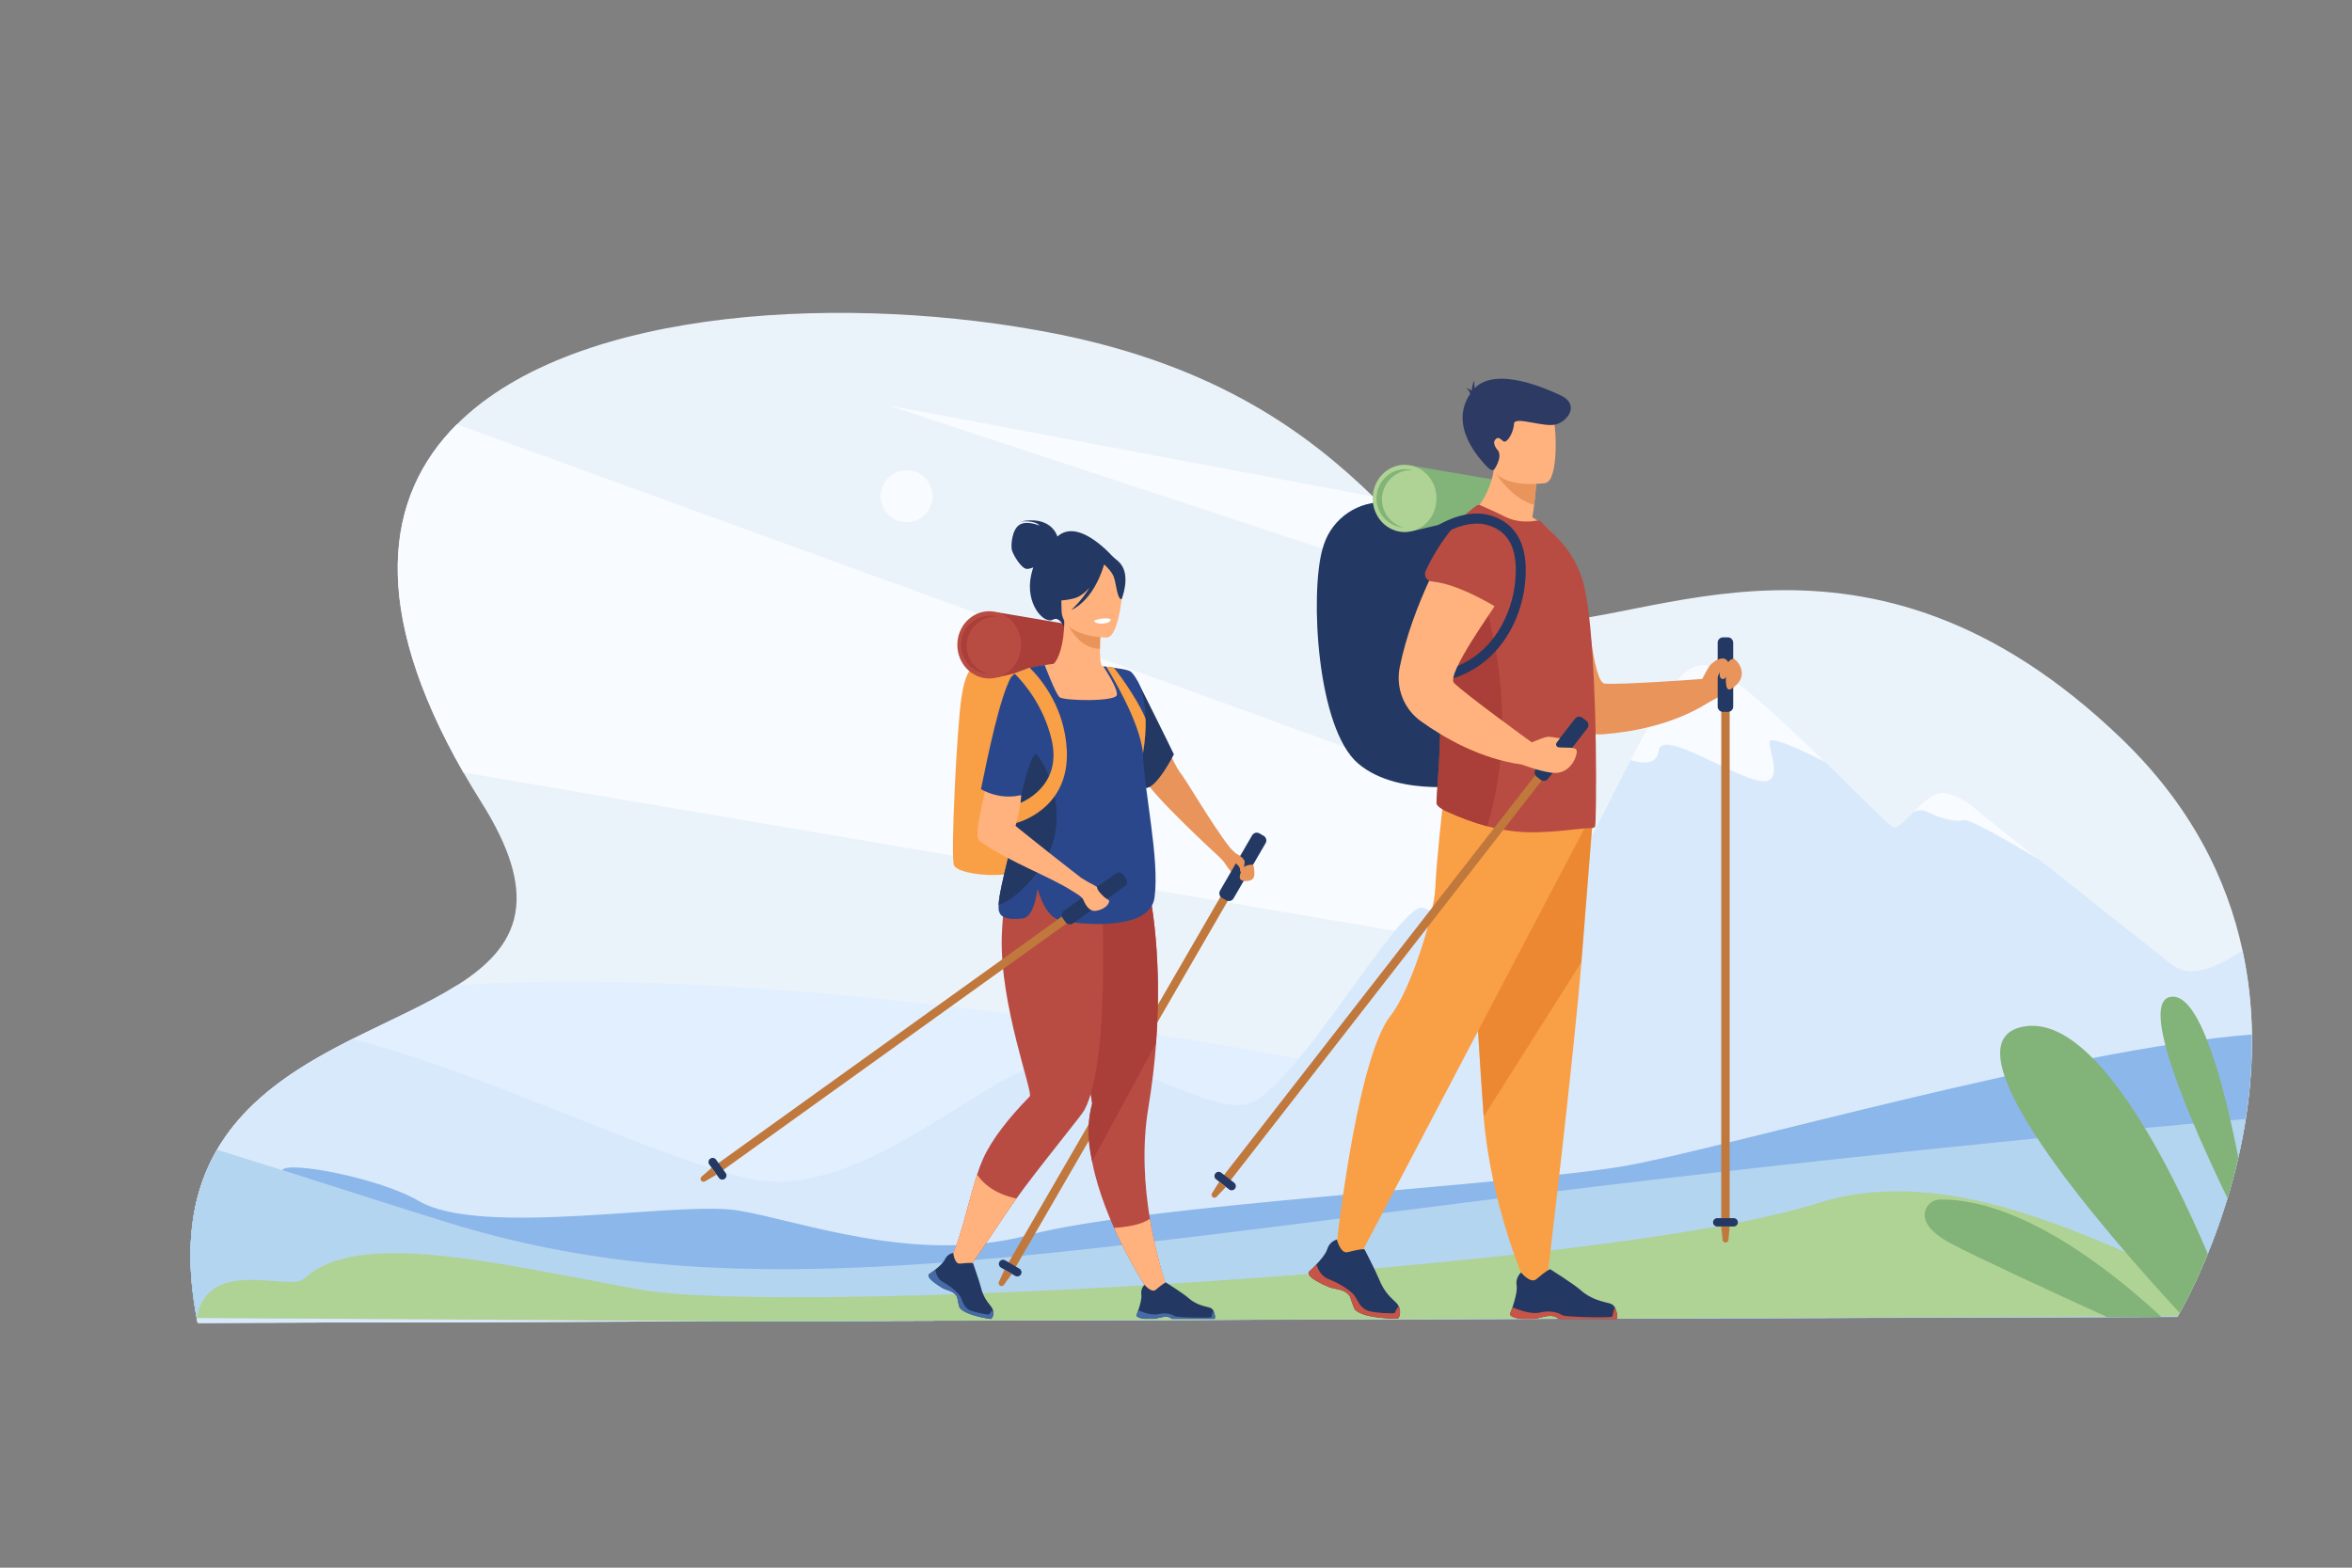 <?xml version="1.0" encoding="utf-8"?>
<!-- Generator: Adobe Illustrator 28.0.0, SVG Export Plug-In . SVG Version: 6.00 Build 0)  -->
<svg version="1.1" id="Layer_1" xmlns="http://www.w3.org/2000/svg" xmlns:xlink="http://www.w3.org/1999/xlink" x="0px" y="0px"
	 viewBox="0 0 3000 2000" style="enable-background:new 0 0 3000 2000;" xml:space="preserve">
<rect x="0" y="0" width="3000" height="2000" fill="#808080" stroke="none"/>
<style type="text/css">
	.st0{fill:#EBF3FA;}
	.st1{fill:#F8FBFF;}
	.st2{fill:#E1EFFF;}
	.st3{fill:#D9E9FC;}
	.st4{fill:#8CB7EA;}
	.st5{fill:#B4D5EF;}
	.st6{fill:#AFD295;}
	.st7{fill:#82B378;}
	.st8{fill:#233862;}
	.st9{fill:#E8945B;}
	.st10{fill:#F99F46;}
	.st11{opacity:0.4;fill:#D86713;}
	.st12{fill:#C65447;}
	.st13{fill:#FFB27D;}
	.st14{fill:#B84C42;}
	.st15{fill:#AA3E39;}
	.st16{fill:#2C3A64;}
	.st17{fill:#C0783D;}
	.st18{fill:#2B478B;}
	.st19{fill:#466AA5;}
	.st20{fill:#FFFFFF;}
</style>
<g>
	<g>
		<path class="st0" d="M251.8,1686.3c0.1,0.5,0.2,0.9,0.3,1.4l41.7-0.1l647.2-2l427.1-1.3l13,0l30.1-0.1l390.7-1.2l900.2-2.8
			c0,0,0,0,0,0l33.1-0.1c0,0,0,0,0,0l22.9-0.1c0,0,0,0,0,0l13.2,0l5.8,0c0,0,0.9-1.4,2.5-4.2c0.1-0.3,0.3-0.5,0.5-0.8
			c0.6-1,1.2-2.2,2-3.5c4.2-7.7,10.8-20.3,18.7-37c2-4.3,4.1-9,6.3-13.8c1.7-3.9,3.5-7.9,5.2-12.2c0.6-1.4,1.2-2.8,1.8-4.3
			c0.6-1.5,1.2-3,1.9-4.5c3.3-8,6.6-16.6,9.9-25.6c0,0,0,0,0,0c3.3-8.9,6.6-18.2,9.8-27.9c0.1-0.2,0.1-0.4,0.2-0.6
			c1.8-5.5,3.5-11.1,5.3-16.8c2.5-8.4,5-17,7.4-25.9c2.3-8.5,4.4-17.2,6.5-26.1c3.6-15.8,6.8-32.2,9.5-49.2
			c5.3-34.1,8.4-70.4,7.8-107.9c-0.5-34.8-4.2-70.7-12-107.1c-19.6-90.9-65.4-184.5-154.3-270.1
			c-326.8-314.9-607.8-140.4-750.4-149.2c-25.6-1.6-48-11.7-70.1-27.8c-40.4-29.5-79.5-78.9-134.1-131.9
			c-81.8-79.5-198.3-167.1-406-208.1c-257-50.7-610-36.5-762.7,115.8c-92.4,92.1-111.5,234.8,8.3,444.2
			c7.3,12.7,15.1,25.7,23.4,38.9c7,11.1,13.1,21.7,18.3,31.9c13.2,25.4,21,47.9,24.3,67.9c7.9,48-10.3,82.1-42.8,110
			c-9.4,8.1-19.9,15.6-31.4,22.9c-38,24-86.1,44.7-134,68.8c-26.4,13.4-52.8,27.8-77.5,44.5c-22.9,15.5-44.3,33-62.8,53.3
			c-12.1,13.3-22.9,27.8-32.2,43.8c-0.5,0.9-1,1.8-1.5,2.7c-11.9,21.3-21,45.2-26.4,72.3c-0.3,1.4-0.5,2.8-0.8,4.2
			C240.5,1585.9,241,1631.9,251.8,1686.3z"/>
		<path class="st1" d="M591,985.5l1443.4,245.4l103.6-124.2L582.7,541.3C490.3,633.4,471.2,776.1,591,985.5z"/>
		<path class="st2" d="M252.1,1687.7l689-2.1l427.1-1.3l13,0l30.1-0.1c274.6-152.4,358.3-312.2,358.3-312.2
			c-9.8-2.5-712.6-147.3-1186.7-115c-38,24-86.1,44.7-134,68.8c-26.4,13.4-52.8,27.8-77.5,44.5C283.5,1429.9,218,1518,252.1,1687.7z
			"/>
		<path class="st3" d="M252.1,1687.7l2525.2-7.8c0,0,135.4-224.1,83-467.5c-31.1,21.1-66.4,36.4-88.8,19
			c-28.3-22-109.2-86.2-170.5-134.9l0,0c-42.2-33.5-75-59.7-75-59.7s-34.4-33.1-57-23.9c-10.4,4.3-20.6,14.5-29.5,23.9
			c-0.1,0.1-0.1,0.1-0.1,0.1c-10.3,10.9-19.1,20.5-24.7,18.4c-5.1-1.9-42.9-40.6-86.9-83.5c-46.7-45.7-100.4-96.2-129.1-112.6
			c0,0-26.7-27.3-55.6,4c-14.8,16-37.7,57-63.2,106.3c-58.8,113.7-131.9,271.5-154.1,269.4c-31.8-3-81.3-73.7-111.3-80.8
			c-30-7.1-166.8,240.2-225.1,250.8c-58.3,10.6-169.6-79.5-259.7-53c-90.1,26.5-235.9,174.9-371.1,148.4
			c-108.2-21.2-352.8-140.8-509.6-178.7C328.2,1386.8,208.4,1470.4,252.1,1687.7z"/>
		<path class="st4" d="M248.5,1542.4l4.7-1.6c4.9-1.5,12.9-3.2,20.5-2.1c7.9,1.2,21.2,10.9,29.3,17.4c-3.8-6.4-7.2-14.4-8.1-23.1
			c-2.1-21.2,6.2-45.1,19.4-29.3c9.6,11.4,5.3,41.6,2.2,57.4c5.1,2,10.3,4.2,15.4,6.6c6.3-22.3,15.4-48.9,27.9-74.8
			c5.9-12.4,124.3,9.8,174.5,39.3c80,46.9,328.7-0.3,406.5,12c77.7,12.4,226.9,70.1,371.8,31.3c144.9-38.9,622-63.6,761.5-88.3
			c122.8-21.8,565.4-149.7,798.1-167.4c0.6,37.6-2.5,73.8-7.8,107.9c-22.8,145.9-87.2,252.5-87.2,252.5l-1836.2,5.6l-328-3.1
			l-362.6-3.4C240.6,1625.9,240.8,1580.9,248.5,1542.4z"/>
		<path class="st5" d="M250.9,1681.4l362.2,1.1l328,3.1l427.1-1.3l13,0l30.1-0.1l390.7-1.2l975.3-3c0,0,64.4-106.5,87.2-252.5
			c-185.3,16-552.5,50.8-991.5,106.2c-630.8,79.5-959.6,132-1302.4,25.8c-63.2-19.6-118-37.2-166-52.6c-15.6-5-30.5-9.7-44.7-14.2
			c-14.1-4.4-27.4-8.6-40.3-12.5c-14.5-4.4-29.7-9.6-42.8-13.4c-0.9,1.5-1.2,2.1-1.9,3.3c-11.9,21.3-21,45.2-26.4,72.3
			C240.8,1580.9,241.1,1628.2,250.9,1681.4z"/>
		<path class="st6" d="M250.9,1681.4l690.2,4.2l427.1-1.3l13,0l30.1-0.1l390.7-1.2l975.8-3.9c0,0,1.3-2.1,4.4-7.7
			c4.2-7.7,10.8-20.3,18.7-37c-104-36.3-304.1-156.5-482-99.5c-265.1,84.9-1315.3,144.7-1503.5,110.2
			c-188.2-34.5-359.2-77.1-427.4-13.8C369.4,1648.4,265.4,1601.7,250.9,1681.4z"/>
		<path class="st7" d="M2780.2,1674.9c0.6-1,1.2-2.2,2-3.5c4.2-7.7,10.8-20.3,18.7-37c2-4.3,4.1-9,6.3-13.8
			c1.7-3.9,3.5-7.9,5.2-12.2c0.6-1.4,1.2-2.8,1.8-4.3c0.6-1.5,1.2-3,1.9-4.5c-44.9-105.2-145.9-314.8-240.3-288.7
			C2482.7,1336.7,2676.5,1562.6,2780.2,1674.9z"/>
		<path class="st7" d="M2841.2,1528.7c2.5-8.4,5-17,7.4-25.9c2.3-8.5,4.4-17.2,6.4-26.1c-18.6-94.3-48.9-209.4-85.5-205.1
			C2726.1,1276.5,2795.9,1435,2841.2,1528.7z"/>
		<path class="st7" d="M2488.5,1586.4c31.4,16.7,122.1,58.7,199.3,93.9c0,0,0,0,0,0l40.8-0.1c0,0,0,0,0,0l28.2-0.1
			c-65.8-61.3-181-150.8-282-149.8c-9.6,0.1-18.1,7-19.6,16.5C2453.6,1556.8,2459.3,1570.8,2488.5,1586.4z"/>
		<path class="st1" d="M2079.8,969.7c14,4.5,33.4,6.9,35.9-11.9c3.5-27.4,82.2,25.6,122.8,37.1c40.6,11.5,17.7-35.3,18.6-48.6
			c0.5-8.1,40,10.2,70.7,25.7c-46.7-45.7-100.4-96.2-129.1-112.6c0,0-26.7-27.3-55.6,4C2128.1,879.4,2105.3,920.4,2079.8,969.7z"/>
		<path class="st1" d="M2439.4,1037.1c0.9-0.8,8.5-7,22.3,0.1c14.7,7.6,34.2,11.7,43,9s96.3,50.5,96.3,50.5l0,0
			c-42.2-33.5-75-59.7-75-59.7s-34.4-33.1-57-23.9C2458.5,1017.4,2448.3,1027.7,2439.4,1037.1z"/>
		<path class="st1" d="M1133.2,517.2l752.3,248.2c-40.4-29.5-79.5-78.9-134.1-131.9L1133.2,517.2z"/>
		<path class="st1" d="M1156.4,600c18.3,0,33.1,14.8,33.1,33.1c0,18.3-14.8,33.1-33.1,33.1c-18.3,0-33.1-14.8-33.1-33.1
			C1123.3,614.8,1138.1,600,1156.4,600z"/>
	</g>
	<g>
		<g>
			<path class="st8" d="M1883.2,670.5c0,0-46.9-24.7-114-29.6c-36-2.6-69.3,19.6-80.6,53.9c-0.7,2-1.3,4-1.9,6.2
				c-15.8,56.7-7.2,228.5,45.9,273.3c53.1,44.8,150.6,25.9,150.6,25.9V670.5z"/>
			<polygon class="st7" points="1800.9,594.2 1915,613.5 1906.3,652.7 1801.7,677.5 			"/>
			<path class="st9" d="M2212.9,841.3c-5.1-3.7-9.8,9.6-16.2,9.1c-1.5-0.1,6.4-7.9,8.3-10.6c1.9-2.7,1.5-4.2,0.1-5
				c-1.4-0.8-19.6,9.1-23.3,13.2c-2.3,2.5-7.2,11.6-10.7,18.3c0-0.1,0-0.1,0-0.1c0,0-103.5,7.7-124.4,5.9
				c-15.2-1.2-22.6-108.3-23.8-108.1c-19.7,3.3-58.1,11.3-81.8,27.4c-0.9,0.8-1.8,1.1-2.9,1.4c9,33.1,22.5,72.1,42.1,108.3
				c12.8,23.7,38.2,37.6,65.1,35.6c36.1-2.8,89.2-12.1,134.5-40.9c0,0,23.4-11.9,34.3-21.5C2229.1,861.1,2218.1,845,2212.9,841.3z"
				/>
			<path class="st10" d="M2030.8,1054.1c0,0-7,87.7-13.7,173c-9.1,115.9-43.7,404.8-43.7,404.8s7.3,11.5-28.3,4
				c0,0-43.6-98.4-52.7-211.6c-0.1-1.9-0.3-3.7-0.4-5.6c-8.4-115.2-21.5-357.8-21.5-357.8L2030.8,1054.1z"/>
			<path class="st11" d="M2031.5,1046.3c0,0-7.6,95.5-14.3,180.9l-124.7,197.2c-0.1-1.9-0.3-3.7-0.4-5.6
				c-8.4-115.2-21.5-357.8-21.5-357.8L2031.5,1046.3z"/>
			<path class="st10" d="M2024.1,1051.1l-290.7,553.3c0,0-27.1,12.1-30.6,1.6c0,0,25.8-253.5,71-310.4
				c25.5-32.1,55.5-128.6,56.9-162.3c1.4-33.7,9.4-105,9.4-105L2024.1,1051.1z"/>
			<g>
				<path class="st8" d="M1782.8,1682.3c0,0-42.2,0.6-54.4-11.4c-1.4-1.4-6.1-15.6-6.1-15.7c-0.4-1.1-2.5-6.3-11.2-9.2
					c-5.7-1.9-10.5-1.9-16-4c-4.1-1.6-11.9-5.4-15.7-7.6c-13.1-7.6-10.1-11.7-10.1-11.7s2.9-2.6,6.7-6.4c1-1,2.1-2.2,3.2-3.4
					c5.7-6,12-13.6,13.6-19c1.4-4.6,3.9-7.6,6.4-9.5c3.1-2.4,6-3.1,6-3.1s4.6,18.5,13.7,16.2c17.6-4.5,20.9-3.9,21.5-3.7l0.1,0.1
					c0,0,14.4,27.9,18.4,37.9c7.1,17.8,16.3,24.5,22.1,30.3c1.5,1.5,2.5,3.1,3.3,4.8C1787.3,1673.6,1785.1,1681.1,1782.8,1682.3z"/>
				<path class="st12" d="M1782.8,1682.3c0,0-42.2,0.6-54.4-11.4c-1.4-1.4-6.1-15.6-6.1-15.7c-0.4-1.1-2.5-6.3-11.2-9.2
					c-5.7-1.9-10.5-1.9-16-4c-4.1-1.6-11.9-5.4-15.7-7.6c-13.1-7.6-10.1-11.7-10.1-11.7s2.9-2.6,6.7-6.4c1-1,2.1-2.2,3.2-3.4
					c1.4,5.4,5.2,14.9,15.3,18.9c14.4,5.6,29.9,15.2,34.4,22.9c4.5,7.7,7.5,14.7,16.3,17.6c8.8,2.9,31.7,3.7,33.3,2.9
					c1.3-0.6,2.5-6.3,5.8-8.4C1787.3,1673.6,1785.1,1681.1,1782.8,1682.3z"/>
			</g>
			<g>
				<path class="st8" d="M1940.1,1682.4h17.4c5.8-0.9,10.2-2.6,16.2-3.4c9.1-1.2,13.3,2.5,14.1,3.4c0.1,0.1,0.2,0.2,0.2,0.2h74.1
					c1.9-2.7,0.1-8.8-1.7-13.4c-1.2-3.1-3.8-5.4-6.9-6.3c-7.9-2.3-23.3-4.3-37.5-17.1c-8-7.2-38.5-26.5-38.5-26.5l-0.2,0
					c-0.7,0-3.9,1-17.8,12.7c-7.2,6.1-19.4-8.6-19.4-8.6s-2.3,1.9-4,5.4c-1.4,2.8-2.4,6.6-1.6,11.4c1.1,6.7-2.5,19.1-5.3,27.5
					c-1.7,5.1-3.2,8.7-3.2,8.7S1925.1,1680.5,1940.1,1682.4z"/>
				<path class="st12" d="M1940.1,1682.7h17.4c5.8-0.9,10.2-2.9,16.2-3.6c9.1-1.2,13.3,2.5,14.1,3.4c0.1,0.1,0.2,0.2,0.2,0.2h74.1
					c1.9-2.7,0.1-8.8-1.7-13.4c-2.2-2-2.9,8.7-4.1,10.4c-1.2,1.7-60.5,0.6-63.9-1.9c-3.4-2.5-13.7-6.8-28-3.4
					c-12.4,3-30.8-4.7-35.3-6.7c-1.7,5.1-3.2,8.7-3.2,8.7S1925.1,1680.8,1940.1,1682.7z"/>
			</g>
			<path class="st13" d="M1872,660.6c0,0,69.4,34.2,109.6,21.5c0,0-9.9-12.6-27.1-22.1c1-5.8,1.8-11.2,2.4-15.9
				c2.2-17.2,2.3-27,2.3-27l-42.6-34.3l-9.5-7.7c0.3,8.1-0.2,15.7-1.3,22.6c-0.1,0.5-0.2,1.1-0.3,1.6
				C1898.6,640.7,1872,660.6,1872,660.6z"/>
			<path class="st14" d="M1832.3,1024.1c-0.2,4.4,8.9,9.3,12.9,11.1c17.6,7.9,34.4,14.3,51.7,18.9c12.1,3.2,24.3,5.5,37.2,6.7
				c37.2,3.8,81.1-4.6,96.2-4.4c1.6,0,3-0.6,4.2-1.6c1-0.8,1.8-46.2,1-103.5c0-2.2,0-4.6-0.2-6.8v-0.8c-0.2-22.3-1-45.8-2-69.1
				c-2.2-51.4-6.2-101.1-13.1-128.6c-8-32.3-26.5-53.6-43.4-69.3l-12-11.9c-0.8-0.7-1.8-1.1-2.9-0.9c-13.4,2.5-28.1,2.3-42.2-4.7
				c-15.9-7.8-33.2-16.3-36-14.3c-33,24.6-49.4,97.4-49,180.1c0,2.6,0,5.2,0.1,7.9c0.1,8.5,0.5,17.2,0.9,25.9
				c3.6,61-0.1,113.9-2.2,144.7C1833,1012.3,1832.5,1019.3,1832.3,1024.1z"/>
			<path class="st15" d="M1832.3,1024.1c-0.2,4.4,8.9,9.3,12.9,11.1c17.6,7.9,34.4,14.3,51.7,18.9c47.9-154.9-9.5-305-9.5-305
				l-52.6,83.8c0.1,8.5,0.5,17.2,0.9,25.9c3.6,61-0.1,113.9-2.2,144.7C1833,1012.3,1832.5,1019.3,1832.3,1024.1z"/>
			<path class="st14" d="M1906.1,773.2c-17.2-10.2-51.7-28.7-80.2-31.6c-6.2-0.6-10.1-7.2-7.6-12.9c9-20.6,34.5-63.7,65.5-83.7
				c2.9-1.9,5.1-0.2,8.1,1.5c11.4,6.4,36.1,25.4,37.6,47.8c1.3,19.9-5.5,54.4-9.6,73C1918.5,773.4,1911.5,776.4,1906.1,773.2z"/>
			<path class="st9" d="M1905.1,598.8c0,0,0.1,0.2,0.3,0.6c2.7,4.8,21,35.8,51.3,44.7c2.2-17.2,2.3-27,2.3-27l-42.6-34.3
				c-5.6,6.6-9.4,12.6-10.8,14.9C1905.3,598.4,1905.1,598.8,1905.1,598.8z"/>
			<path class="st13" d="M1971.4,616.2c0,0-66.3,11-72.5-30.4c-6.2-41.4-19-67.8,23.1-76.6c42.1-8.8,52.7,5.8,58.1,19.1
				C1985.5,541.6,1988.5,612.2,1971.4,616.2z"/>
			<path class="st16" d="M1990.4,504.3c-13.8-6.3-80.8-38.1-109.5-9.1c-0.5-4.4-0.4-9.7-0.4-9.7c-2.1,3.8-3,9.3-3.4,13.3
				c-2.6-3.1-7.3-3.6-7.3-3.6c3.4,1.6,4.8,4.7,5.4,7.3c-28.5,42.3,14.8,85.4,20.7,92.1c6.1,6.9,9.6,4.9,9.6,4.9s10.8-14.6,5.6-24.3
				c0,0-8.8-8.9-3.7-14.5c5.1-5.6,8,2.9,12,2.7c4-0.3,11.2-12,11.7-22.7c0.5-10.7,39,5.6,54.5,0.5
				C2001,536.1,2014.6,515.4,1990.4,504.3z"/>
			<g>
				<path class="st8" d="M1833.4,870.2l-2.1-12.6c30.7-5,55.6-19.8,73.9-43.9c13.8-18.2,23.5-42.1,26.7-65.5
					c6.1-45.3-5.8-71.1-36.5-78.9c-27.4-6.9-59.1,14.5-59.5,14.7l-7.3-10.5c1.5-1,36.7-25,69.9-16.6c25.8,6.5,54.8,28,46,93
					c-2,15-8.5,44.2-29.2,71.5C1895,848.2,1867.4,864.6,1833.4,870.2z"/>
			</g>
			<ellipse class="st6" cx="1791.6" cy="635.9" rx="40.7" ry="42.9"/>
			<path class="st7" d="M1762.7,637c0-20.6,16.7-37.3,37.3-37.3c0.9,0,1.8,0,2.7,0.1c-3.1-0.8-6.3-1.3-9.7-1.3
				c-20.6,0-37.3,16.7-37.3,37.3c0,19.7,15.3,35.8,34.6,37.2C1774.5,668.8,1762.7,654.3,1762.7,637z"/>
			<g>
				<rect x="2195.5" y="821" class="st17" width="10.7" height="739.1"/>
				<path class="st8" d="M2203.9,908.2h-6.2c-3.8,0-6.8-3.1-6.8-6.8v-81.5c0-3.8,3.1-6.8,6.8-6.8h6.2c3.8,0,6.8,3.1,6.8,6.8v81.5
					C2210.8,905.1,2207.7,908.2,2203.9,908.2z"/>
				<path class="st8" d="M2211.4,1564.7h-21.1c-2.9,0-5.3-2.4-5.3-5.3l0,0c0-2.9,2.4-5.3,5.3-5.3h21.1c2.9,0,5.3,2.4,5.3,5.3l0,0
					C2216.7,1562.3,2214.3,1564.7,2211.4,1564.7z"/>
				<path class="st17" d="M2200.9,1585.2L2200.9,1585.2c-1.9,0-3.5-1.4-3.7-3.3l-1.7-17.2h10.7l-1.6,17.2
					C2204.3,1583.8,2202.8,1585.2,2200.9,1585.2z"/>
			</g>
			<g>
				
					<rect x="1783.9" y="846.1" transform="matrix(0.789 0.614 -0.614 0.789 1123.607 -842.517)" class="st17" width="10.7" height="739.1"/>
				<path class="st8" d="M1965,994.7l-4.9-3.8c-3-2.3-3.5-6.6-1.2-9.6l50-64.3c2.3-3,6.6-3.5,9.6-1.2l4.9,3.8c3,2.3,3.5,6.6,1.2,9.6
					l-50,64.3C1972.3,996.5,1968,997.1,1965,994.7z"/>
				<path class="st8" d="M1567.7,1517.4l-16.6-12.9c-2.3-1.8-2.7-5.1-0.9-7.5l0,0c1.8-2.3,5.1-2.7,7.5-0.9l16.6,12.9
					c2.3,1.8,2.7,5.1,0.9,7.5l0,0C1573.4,1518.8,1570,1519.2,1567.7,1517.4z"/>
				<path class="st17" d="M1546.8,1527.2L1546.8,1527.2c-1.5-1.2-1.9-3.3-0.9-4.9l9.2-14.6l8.5,6.6l-11.9,12.6
					C1550.5,1528.2,1548.3,1528.4,1546.8,1527.2z"/>
			</g>
			<path class="st13" d="M2011,957.2c-1.2-4.7-14.5-2.9-22.8-3.8c-3-0.3-4.4-3.8-2.6-6.1l4.1-5.4c-6.1-1.2-13.2-2.2-16.1-1.9
				c-3.3,0.4-13,4.2-19.9,7.1c0-0.1,0-0.1,0-0.1c0,0-84.1-60.8-99-75.7c-10.8-10.7,52.5-97.4,51.5-98
				c-17.2-10.2-51.8-28.8-80.2-31.7c-1.2,0-2.1-0.3-3.1-0.7c-14.4,31.2-29.2,69.7-37.5,110c-5.4,26.3,5,53.4,26.8,69.1
				c29.4,21.1,76.1,48.2,129.2,55.4c0,0,28.5,11,43.1,10.7C2004.2,985.5,2012.5,963.3,2011,957.2z"/>
			<path class="st9" d="M2186.4,844.4c0,0,13.4-11,18.7,1.8c3.7,8.9-1.5,15.8-5,19.1c-1.8,1.7-4.8,1.2-5.9-1.1
				c-0.7-1.6-1.1-4-0.3-7.3l-12.3,26.6L2186.4,844.4z"/>
			<path class="st9" d="M2210.8,840.7c0,0-8.1-0.4-8.9,13.3c-0.8,13.7-2.4,33.2,9.2,22.7C2222.7,866.3,2210.8,840.7,2210.8,840.7z"
				/>
		</g>
		<g>
			
				<rect x="1441.3" y="1029" transform="matrix(0.865 0.501 -0.501 0.865 869.54 -544.124)" class="st17" width="10.7" height="632"/>
			<path class="st10" d="M1216.8,1103.9c1.4,3.5,7.7,6.6,16.7,8.8c20.2,5,54.3,5.7,79.1-3.5c26.7-9.9,46-150.7,54.2-222.9
				c2.9-25.2,4.4-42,4.4-42s-15.3-24-74.6-16c-59.2,8-65.2,28-70.6,63.9C1220.8,928.1,1212.2,1092.6,1216.8,1103.9z"/>
			<polygon class="st15" points="1271,781 1385.2,800.3 1376.4,839.5 1271.8,864.3 			"/>
			<ellipse class="st14" cx="1261.8" cy="822.7" rx="40.7" ry="42.9"/>
			<path class="st15" d="M1232.9,823.9c0-20.6,16.7-37.3,37.3-37.3c0.9,0,1.8,0,2.7,0.1c-3.1-0.8-6.3-1.3-9.7-1.3
				c-20.6,0-37.3,16.7-37.3,37.3c0,19.7,15.3,35.8,34.6,37.2C1244.6,855.6,1232.9,841.1,1232.9,823.9z"/>
			<path class="st9" d="M1599.4,1106.9c-0.5-6.8-10.4-12.7-16.7-14.5c-5-1.4-11.6-8.5-14-11.2c-22.5-28.5-55.8-86.6-64.2-96.7
				c-3-3.7-12.3-22.4-24.4-46.6c-8.1-16.3-17.4-34.9-26.9-53.1c-14.5,5.3-32,12.5-47.1,21.1c9.1,14.5,21.2,33.9,31.8,51.3
				c9.8,16,18.4,30.4,22.3,37.6c12,22.3,94.2,97.7,94.2,97.7l4.6,4.6c0.9,0.9,1.7,1.9,2.4,2.9c2.6,3.8,7.3,11.5,14.7,18.2
				c4.5,4.1,7.4,6.7,15.7,5.6C1602.4,1122.5,1599.9,1113.7,1599.4,1106.9z"/>
			<path class="st8" d="M1450.4,867.7c0,0,41,81.9,46.9,94.7c0,0-21.7,43.1-35.8,42.9C1447.3,1005,1450.4,867.7,1450.4,867.7z"/>
			<path class="st8" d="M1348.7,684.5c-0.6-2.2-8.7-27.3-47.9-19c0,0,19.6-2.5,25,5.1c0,0-15.6-7.1-25.3-1.2
				c-9.7,6-11.3,26-9.9,32.1c1.5,6.1,12.2,24.3,19.3,24.3c2.7,0,5.6-0.9,8.1-2c-1.1,3.2-2.1,6.7-2.9,10.6
				c-7.6,35.6,16.1,62.6,28.3,56c7.8-4.3,13.8,9.4,13.8,9.4l65.1-86.3C1422.4,713.5,1377.1,658.9,1348.7,684.5z"/>
			<path class="st13" d="M1451,1111c-29.6-94.5,2.8-115-0.2-162.3c-3.1-47.3-39.7-98.1-39.7-98.1s-1.9-0.2-5-0.5
				c-2.5-1.3-3.1-11.6-3.1-22.4c0-13,1-26.8,1-26.8l-43.9-8.7l-2.6-0.5c0.1,30.6-7.9,50.6-13.8,55.3c-5.5,0.6-28.9,3.6-43.3,9.6
				c-5.4,2.3-9.6,5-11,8.1c-12.1,26.5-24.1,93.4-32.5,141.1c-4.7,26.6-15.1,60.2-7.4,67.3l45.5-17.2c1.7-8.1,4.6-24.8,9.5-43
				c0.7-2.7-0.2-6.1,0.5-8.9c8.6,23.4,13,34.2,12.8,44.3c-0.3,14.4-10.1,27.3-30.5,73C1276.2,1146.7,1481.2,1207.5,1451,1111z"/>
			<path class="st9" d="M1404,801c0,0-1,13.8-1,26.8c-24.6-0.7-37.5-23.1-42.9-35.5L1404,801z"/>
			<path class="st8" d="M1355.6,787.5c0,0-12.9-20.3-16-37.7c-2.2-12.4,4.1-58.4,50.4-51.8c0,0,13.4,1.3,26.1,9.9
				c10,6.8,24.5,21.4,8.3,61.6l-4.2,13.6L1355.6,787.5z"/>
			<path class="st13" d="M1412.2,813.3c0,0-58.1,1-58.2-35.2c0-36.2-7.6-60.5,29.5-62.6c37.1-2.1,44.3,11.7,47.3,23.7
				C1433.8,751.3,1427.3,812.1,1412.2,813.3z"/>
			<path class="st14" d="M1493.3,1656.9l-18.6,4.6c0,0-29.3-40.2-53.7-94.9c-15.4-34.7-28.9-74.3-31.6-111.2
				c-1.2-16.7-0.3-32.8,3.7-47.6c0,0-5.2-35-12.3-81.8c-7.9-52-18.2-118.4-26.2-167.3l4.9-1.4l104.1-30.9c0,0,20.4,79.7,11,204.7
				c-1.9,25.6-5.1,53.2-9.9,82.3c-8.3,49.8-4.9,99.9,2,141.5C1476.4,1614.4,1493.3,1656.9,1493.3,1656.9z"/>
			<path class="st15" d="M1474.5,1331l-81.6,150.6c-2.3-13.8-9.4-38.3,0.2-73.8c0,0-5.2-35-12.3-81.8c-7.9-52-18.2-118.4-26.2-167.3
				l4.9-1.4l104.1-30.9C1463.5,1126.3,1483.8,1206,1474.5,1331z"/>
			<path class="st14" d="M1383.2,1416.1c-3.7,6.9-40.3,50.9-77,99.6c-3.1,4.2-6.4,8.7-9.8,13.4c-21.6,30.5-46.6,70.2-61.5,89.6
				c-13.5,17.6-25.7-4.4-18.9-20.2c10.8-24.8,19.9-68.1,30.3-100c2.4-7.4,4.9-14.1,7.5-19.9c11.2-25.1,33.1-52.7,59.7-79.9
				c4.6-4.7-38.6-117.5-35.7-204.5c1.1-34.5,5.9-64.8,16.9-83.3l109.3,5.4C1404.2,1116.2,1419.1,1348.6,1383.2,1416.1z"/>
			<path class="st8" d="M1429.2,719.1c-9-10.9-15.7-8.5-19.6-5.2c-31.2-17.3-70.3,1.4-70.3,1.4c-3.9,26-4.5,47.8-4.5,47.8
				s10.6,6.5,35,0.3c7.5-1.9,14.1-7.2,19.8-13.6c-9.9,16.6-23.3,28.5-23.3,28.5c29.2-13.5,40.9-54,42-58.3
				c3.5,3.2,10.5,10.1,12.7,16.9c2.9,9.2,4.2,28.2,9.7,27.5C1430.6,764.2,1442.6,735.4,1429.2,719.1z"/>
			<path class="st18" d="M1273.7,1154.4c-0.2,3.7,0,6.6,0.7,8.7c2.3,7.3,10.3,10.7,29.6,8.7c11.8-1.2,17.1-21,19.4-37.9
				c7.1,24.1,17,37.7,29.8,40.5c18.7,4.2,113.2,15.6,119.4-29.2c6.8-49.4-13.6-136.8-14.7-184c2.8-16.7,3.7-31.2,3.4-43.7
				c-0.8-33.6-10.6-52.4-18.2-60c-2.1-1.6-4.3-2.7-12.9-4.2c-4.4-0.7-10.5-1.6-19.2-2.8c0,0-3.7-0.5-3.6-0.3
				c1.6,2.9,18.8,28.2,17.1,36.5c-1.7,8.7-67.8,7.5-73.1,2.7c-5.2-4.8-18.9-41-18.9-41s-26.9,2.9-40,12.5c0,0,0,0.1,0.1,0.2
				c-1.6,1.1-2.8,2.3-3.5,3.6c-14,26.7-28,94.1-37.9,142.1c23.9,13.2,44.7,9.2,51.2,7.5C1294.2,1069.8,1275,1129.2,1273.7,1154.4z"
				/>
			<path class="st10" d="M1411.1,850.7c0,0,0,0.1,0.1,0.2c2.6,4.1,42.9,68.5,46.7,110.4c2.8-16.7,3.7-31.2,3.4-43.7
				c-5.2-15.8-28.4-51.2-40.5-65.6C1420,851,1411.1,850.7,1411.1,850.7z"/>
			<path class="st13" d="M1421,1566.5c24.4,54.8,53.7,94.9,53.7,94.9l18.7-4.6c0,0-16.9-42.4-26.7-102
				C1460.7,1559.2,1448.1,1564.8,1421,1566.5z"/>
			<g>
				<path class="st8" d="M1459.9,1682.5h12.8c4.3-0.7,7.4-1.9,11.8-2.5c6.7-0.9,9.7,1.9,10.3,2.5c0.1,0.1,0.1,0.1,0.1,0.1h54.3
					c1.4-1.9,0.1-6.5-1.2-9.8c-0.9-2.3-2.8-4-5.1-4.6c-5.8-1.7-17.1-3.2-27.5-12.6c-5.8-5.3-28.2-19.4-28.2-19.4l-0.1,0
					c-0.5,0-2.8,0.7-13,9.3c-5.3,4.4-14.2-6.3-14.2-6.3s-1.7,1.4-2.9,4c-1,2-1.7,4.9-1.2,8.3c0.8,4.9-1.8,14-3.9,20.1
					c-1.3,3.7-2.3,6.4-2.3,6.4S1448.9,1681.2,1459.9,1682.5z"/>
				<path class="st19" d="M1459.9,1682.5h12.8c4.3-0.7,7.4-1.9,11.8-2.5c6.7-0.9,9.7,1.9,10.3,2.5c0.1,0.1,0.1,0.1,0.1,0.1h54.3
					c1.4-1.9,0.1-6.5-1.2-9.8c-1.6-1.5-2.1,6.4-3,7.6c-0.9,1.2-44.3,0.5-46.8-1.4c-2.5-1.8-10-5-20.5-2.5
					c-9.1,2.2-22.5-3.4-25.9-4.9c-1.3,3.7-2.3,6.4-2.3,6.4S1448.9,1681.2,1459.9,1682.5z"/>
			</g>
			<path class="st8" d="M1273.7,1154.4c13-4.3,29.6-15.9,49.6-41.7c52.9-68.4,4.5-148.8-2-150.3c-6.5-1.5-18.7,52-18.7,52
				c-1.3,11.6-4.2,23.8-6.6,35.7c-0.2,1.2-0.6,2.3-0.7,3.5c-2.2,13.8-0.8,27-3.8,39.8c-0.1,0.3-5.7,1.2-5.7,1.4
				C1279.6,1120,1274.4,1141.8,1273.7,1154.4z"/>
			<path class="st20" d="M1395.5,791.9c0,0,1.1,4.5,12.2,3.6c0,0,9.3-0.7,9-5.6C1416.7,789.9,1407.6,786.6,1395.5,791.9z"/>
			<path class="st13" d="M1296.4,1529c-21.6,30.5-46.6,70.2-61.5,89.6c-13.5,17.6-25.7-4.4-18.9-20.2c10.8-24.8,19.9-68.1,30.3-100
				C1253.4,1509.1,1267.8,1522.9,1296.4,1529z"/>
			<g>
				<path class="st8" d="M1263.9,1682.7c0,0-31.8-4-39.8-14.3c-0.9-1.2-3-12.4-3-12.5c-0.2-0.9-1.2-5-7.5-8.1
					c-4.1-2-7.7-2.5-11.6-4.7c-2.9-1.6-8.4-5.3-11-7.4c-9-7.1-6.4-9.8-6.4-9.8s2.4-1.7,5.7-4.1c0.9-0.7,1.8-1.4,2.8-2.2
					c4.9-3.9,10.4-9,12.2-12.9c1.5-3.3,3.8-5.3,5.8-6.5c2.6-1.5,4.8-1.7,4.8-1.7s1.5,14.4,8.6,13.6c13.7-1.5,16.2-0.8,16.6-0.5
					l0.1,0.1c0,0,7.9,22.6,9.9,30.5c3.5,14.1,9.7,20.1,13.4,25.1c0.9,1.3,1.6,2.6,1.9,3.9
					C1268.2,1676.6,1265.8,1681.9,1263.9,1682.7z"/>
				<path class="st19" d="M1263.9,1682.7c0,0-31.8-4-39.8-14.3c-0.9-1.2-3-12.4-3-12.5c-0.2-0.9-1.2-5-7.5-8.1
					c-4.1-2-7.7-2.5-11.6-4.7c-2.9-1.6-8.4-5.3-11-7.4c-9-7.1-6.4-9.8-6.4-9.8s2.4-1.7,5.7-4.1c0.9-0.7,1.8-1.4,2.8-2.2
					c0.5,4.2,2.3,11.8,9.5,15.8c10.3,5.7,20.9,14.6,23.5,20.9s4.1,11.8,10.4,15c6.3,3.1,23.5,6.1,24.8,5.7c1-0.3,2.6-4.5,5.3-5.7
					C1268.2,1676.6,1265.8,1681.9,1263.9,1682.7z"/>
			</g>
			<path class="st10" d="M1313.2,851.7l-19.3,7.3c14,14.1,37.5,42.8,47.4,84.4c14.6,61.2-40.3,81.1-40.3,81.1l-4.8,24.7l-0.1,0.8
				c0,0,68.6-16.5,64.6-93.4C1357.9,903.4,1329.2,867.4,1313.2,851.7z"/>
			<path class="st8" d="M1564.1,1148.6l-5.4-3.1c-3.3-1.9-4.4-6.1-2.5-9.3l40.9-70.5c1.9-3.3,6.1-4.4,9.3-2.5l5.4,3.1
				c3.3,1.9,4.4,6.1,2.5,9.3l-40.9,70.5C1571.5,1149.4,1567.3,1150.5,1564.1,1148.6z"/>
			<path class="st8" d="M1294.9,1627.7l-18.2-10.6c-2.5-1.5-3.4-4.7-1.9-7.3l0,0c1.5-2.5,4.7-3.4,7.3-1.9l18.2,10.6
				c2.5,1.5,3.4,4.7,1.9,7.3l0,0C1300.7,1628.3,1297.5,1629.1,1294.9,1627.7z"/>
			<path class="st17" d="M1275.6,1640.2L1275.6,1640.2c-1.6-1-2.3-3-1.5-4.7l7.1-15.7l9.3,5.4l-10,14
				C1279.3,1640.7,1277.2,1641.1,1275.6,1640.2z"/>
			<g>
				
					<rect x="1166.1" y="991.2" transform="matrix(0.583 0.812 -0.812 0.583 1550.687 -406.608)" class="st17" width="10.7" height="632"/>
				<path class="st8" d="M1359.1,1176.4l-3.6-5.1c-2.2-3.1-1.5-7.3,1.6-9.5l66.2-47.5c3.1-2.2,7.3-1.5,9.5,1.6l3.6,5.1
					c2.2,3.1,1.5,7.3-1.6,9.5l-66.2,47.5C1365.6,1180.2,1361.3,1179.4,1359.1,1176.4z"/>
				<path class="st8" d="M917,1502.7l-12.3-17.1c-1.7-2.4-1.2-5.7,1.2-7.4l0,0c2.4-1.7,5.7-1.2,7.4,1.2l12.3,17.1
					c1.7,2.4,1.2,5.7-1.2,7.4l0,0C922,1505.6,918.7,1505.1,917,1502.7z"/>
				<path class="st17" d="M894.2,1506.1L894.2,1506.1c-1.1-1.5-0.9-3.7,0.6-4.9l13-11.4l6.2,8.7l-14.9,8.7
					C897.4,1508.1,895.3,1507.7,894.2,1506.1z"/>
			</g>
			<path class="st13" d="M1273.5,1035.5l-23.9,37.7c41.3,28.5,88.3,44.2,118.7,63.9c2.9,2.1,11.8,6.3,13.7,11.2
				c2.4,6.1,7.3,13.9,14.1,13.8c6.8-0.1,17.1-4.9,18.5-11.7c0.6-3-2.1-1.9-8.1-7.8c-5-4.9-7.1-8-7.3-11c-2.3-1.8-10.9-6.1-10.9-6.1
				c-5.3-3.1-8.7-5.2-8.7-5.2l0,0l0,0C1379.4,1120.3,1300.3,1058.8,1273.5,1035.5z"/>
			<path class="st9" d="M1586.7,1106.2c0.2-1.8,0.5-3.7,0.8-5.4c1.2-5.7-9.3-10.8-9.3-10.8l-6,8.5c0,0,9.7,5.8,9.5,10.8
				c-0.1,1.6,0.4,2.7,1.1,3.4c-2.1,5-2.8,10.6,3.6,11.1c8.7,0.7,12-20.7,12-20.7S1590.7,1102.8,1586.7,1106.2z"/>
			<path class="st13" d="M1295.3,1053.6c0,0,5.7-17.3,7.4-39.2C1302.6,1014.4,1290.6,1041.2,1295.3,1053.6z"/>
		</g>
	</g>
</g>
</svg>
